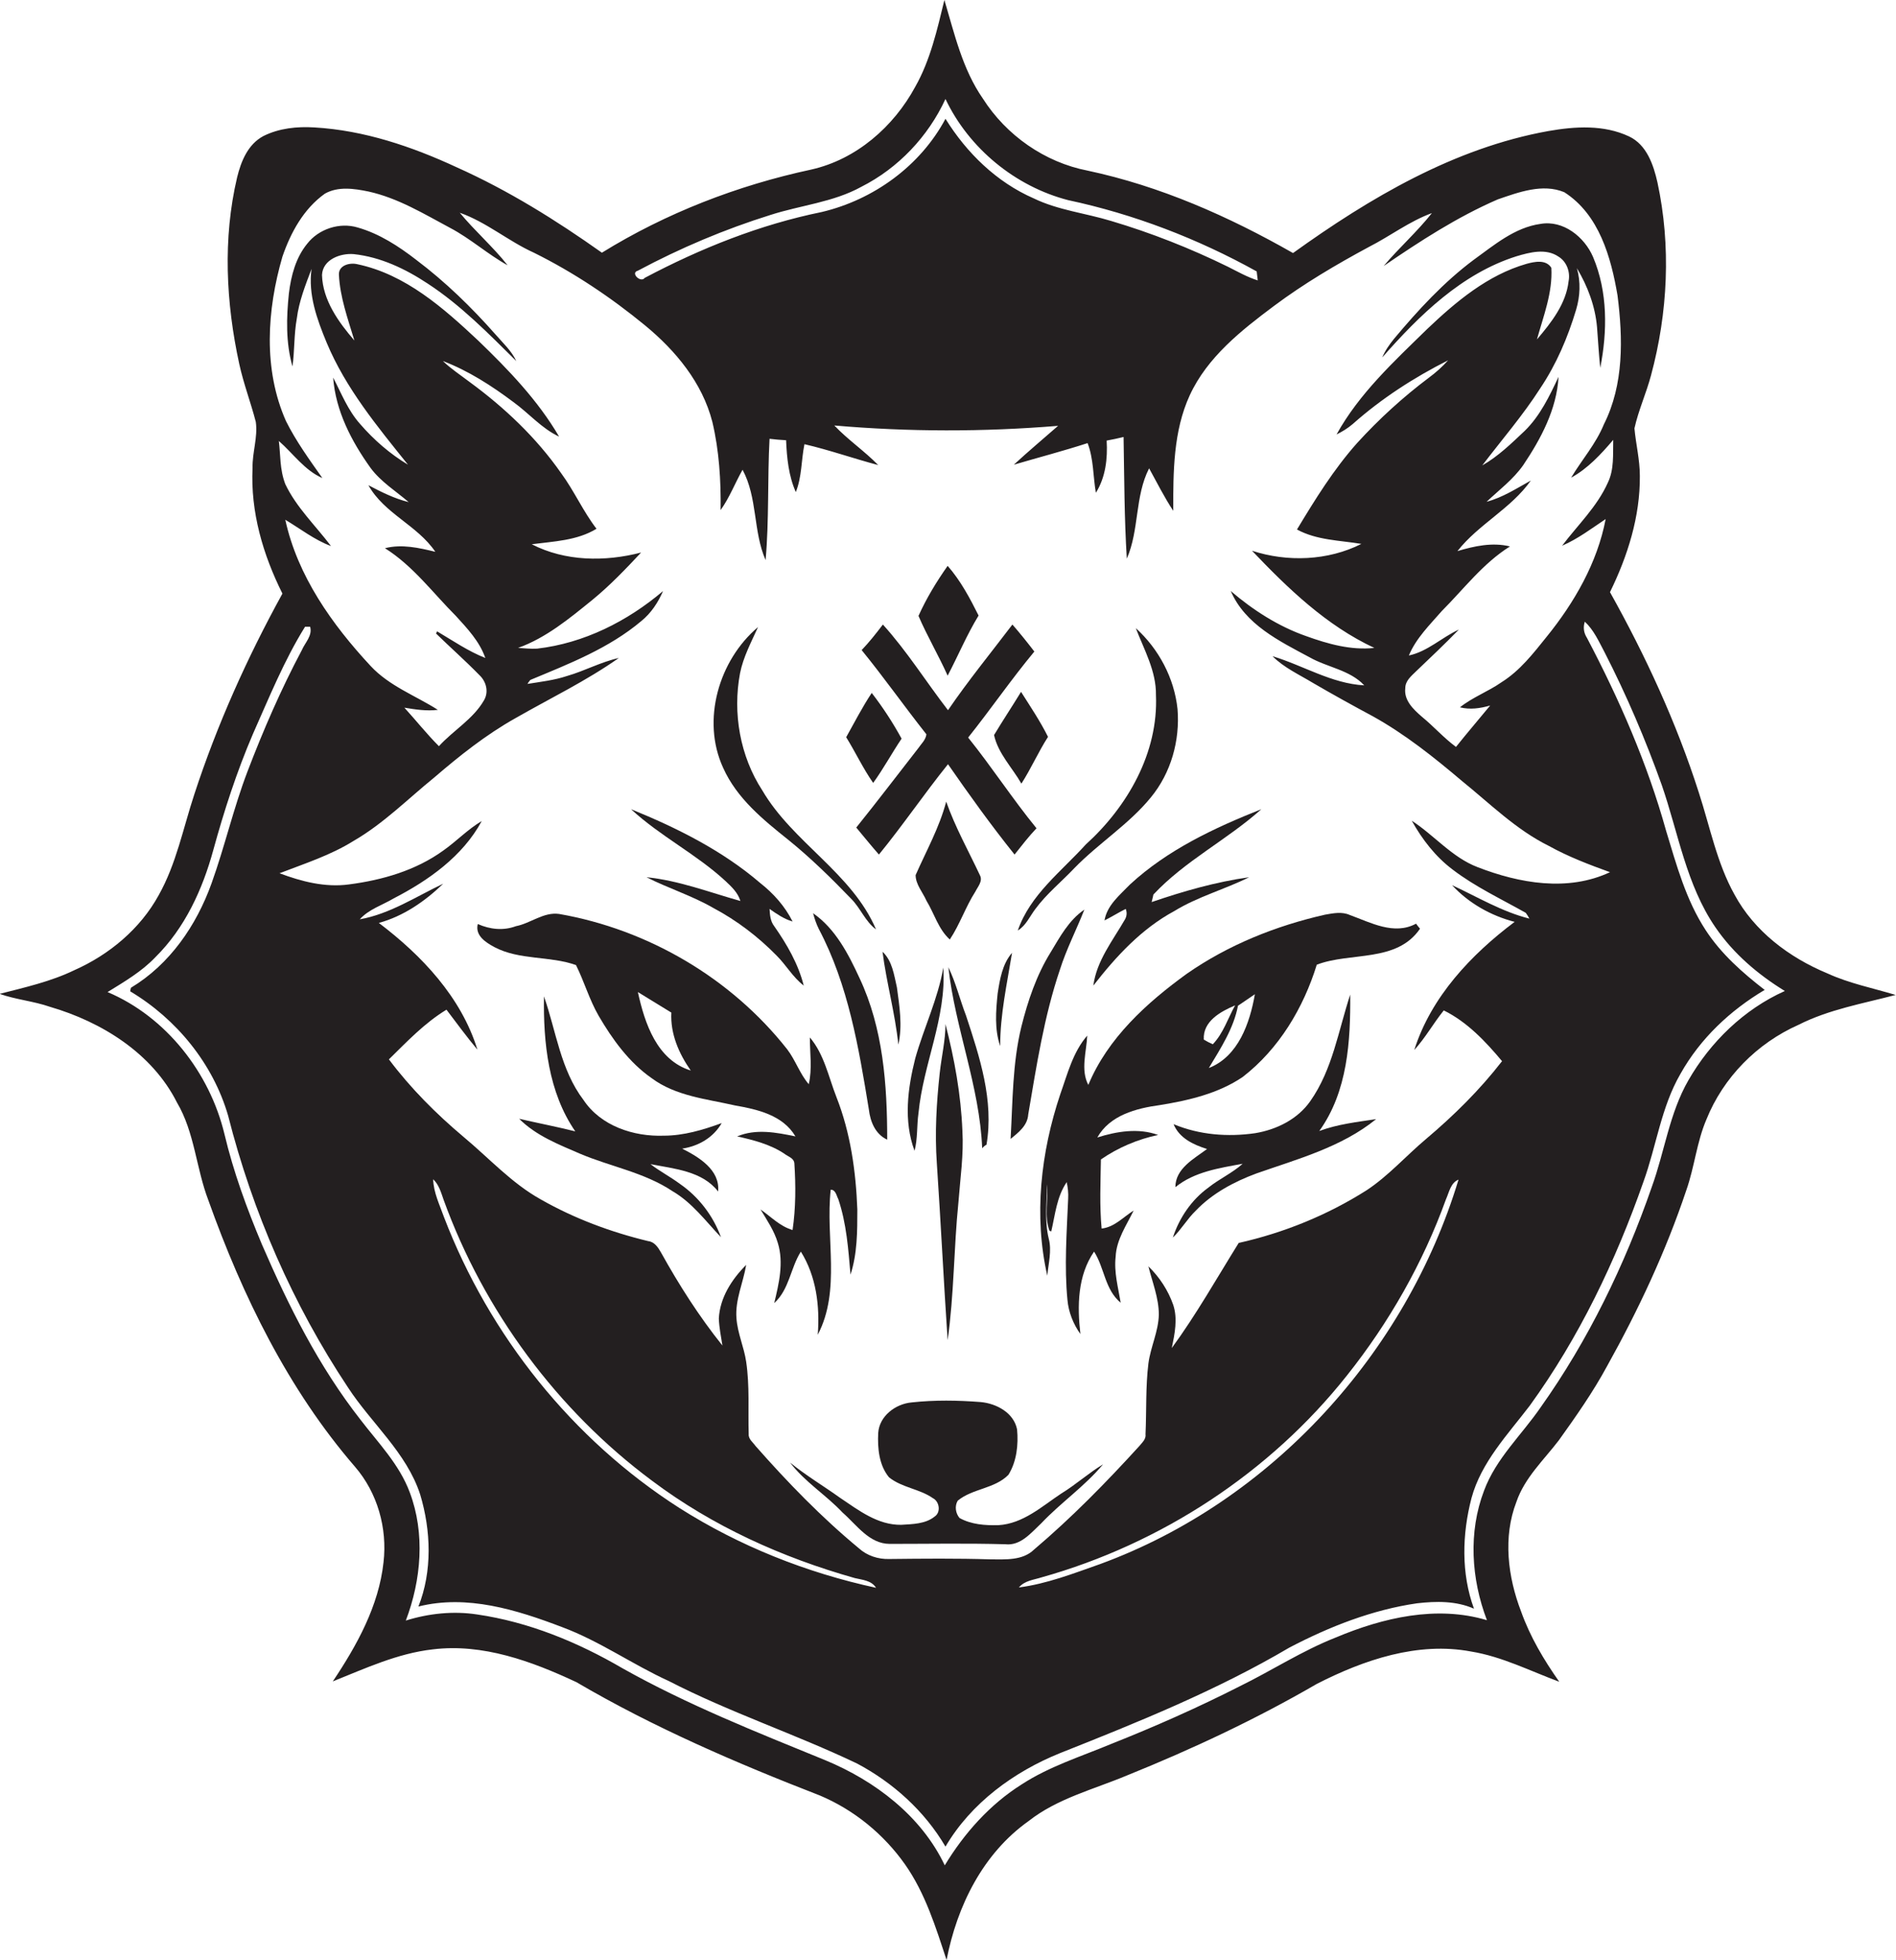 <?xml version="1.0" encoding="utf-8"?>
<!-- Generator: Adobe Illustrator 19.2.0, SVG Export Plug-In . SVG Version: 6.00 Build 0)  -->
<svg version="1.1" id="Layer_1" xmlns="http://www.w3.org/2000/svg" xmlns:xlink="http://www.w3.org/1999/xlink" x="0px" y="0px"
	 viewBox="0 0 527 544.4" enable-background="new 0 0 527 544.4" xml:space="preserve">
<g>
	<path fill="#231F20" d="M507.9,270.4c-10.6-4.4-20.3-11.7-25.8-21.9c-4.9-8.8-6.8-18.8-9.9-28.3c-6.2-19.4-14.8-38-24.7-55.7
		c4.9-10,8.4-21,8.3-32.3c0-4.5-1.1-8.8-1.5-13.2c1.1-5,3.3-9.8,4.6-14.7c4.7-17.4,5.6-36,1.8-53.6c-1.1-4.9-3-10.5-7.9-12.8
		c-7-3.3-15-2.8-22.4-1.5c-26.2,4.7-49.7,18.6-71,33.9c-17.9-10.2-36.9-18.6-57.1-22.9c-11.9-2.3-22.6-9.8-29.1-20
		c-5.7-8.2-7.9-18-10.7-27.4c-2,8.2-3.9,16.7-8.1,24.1c-6,11.1-16.4,20.2-28.9,23c-20.5,4.4-40.4,12.1-58.2,23.1
		c-12.7-9-26-17.3-40.3-23.7c-12.5-5.8-25.8-10.3-39.6-11.1c-4.8-0.3-9.8,0.2-14.2,2.4c-4.3,2.3-6.2,7-7.3,11.5
		c-4,17-3.1,34.8,0.6,51.8c1.2,5.5,3.2,10.7,4.6,16.1c0.6,4.3-1,8.5-0.9,12.8c-0.6,12.2,2.9,24.1,8.3,34.9
		c-9.8,17.8-18.2,36.5-24.5,55.8c-3.1,9.4-5,19.3-9.9,28c-5.1,9.3-13.7,16.5-23.4,20.8c-6.6,3.2-13.8,4.8-20.8,6.6
		c4.5,1.6,9.4,2,14,3.6c14.4,4.2,28.4,12.9,35.3,26.6c4.9,8.3,5.3,18.2,8.7,27.1c9.5,26.6,22.2,52.6,40.8,74.1
		c6.2,7.2,9,17,7.9,26.5c-1.3,12.1-7.4,23.1-14.1,33.1c9-3.6,18-7.8,27.8-8.9c13.9-1.7,27.5,3.3,39.9,9.1
		c21.5,12.6,44.5,22.5,67.7,31.5c9.5,4,17.8,10.8,23.7,19.2c5.6,8,8.5,17.4,11.5,26.5c2.9-15,10.1-29.6,22.8-38.6
		c8-6.3,18.1-8.8,27.4-12.7c18.1-7.3,35.8-15.6,52.7-25.4c13.1-6.7,28.1-11.8,42.9-9c8.6,1.4,16.4,5.4,24.5,8.4
		c-4.3-6.1-8.1-12.5-10.6-19.5c-3.7-9.6-5.1-20.7-1.3-30.5c2.3-6.7,7.6-11.6,11.8-17.1c4.8-6.7,9.5-13.4,13.4-20.6
		c8.7-15.6,16.3-31.8,22-48.8c2.3-6.5,2.9-13.4,5.6-19.7c4.7-11.7,14.1-21.2,25.6-26.3c8.5-4.3,17.9-5.9,27-8.3
		C520.6,274.5,514,273.2,507.9,270.4z M177.3,75.2c11.8-6.3,24.1-11.5,36.9-15.5c8.4-2.7,17.4-3.5,25.2-7.8
		c10.3-5.2,18.6-14,23.4-24.4c6.5,13.7,19.4,24.3,34.1,28.1c18.3,3.9,36,10.7,52.4,19.8c0.1,0.6,0.2,1.9,0.3,2.5
		c-2.9-0.9-5.5-2.4-8.3-3.8c-10.4-5.1-21.3-9.4-32.4-12.7c-7.2-2.2-14.8-3-21.6-6.3C277,50.6,268.7,42.5,262.8,33
		c-7,13.1-20,22.5-34.4,25.9c-17.2,3.5-33.7,10.1-49.2,18.3C178.1,78.7,175.1,75.8,177.3,75.2z M77.5,122.5c4,3.5,7.2,8.2,12.1,10.3
		c-3.6-5.1-7.3-10.2-10.1-15.8c-6.4-14.4-5.3-30.9-1-45.7c2.3-6.7,5.9-13.3,11.8-17.5c3.7-2.1,8.2-1.4,12.1-0.6
		c8.2,1.8,15.4,6.2,22.7,10.1c5.7,3,10.4,7.3,16,10.4c-4.1-5.2-9.1-9.5-13.3-14.6c7.4,2.6,13.5,7.9,20.6,11.1
		c11.1,5.5,21.4,12.4,30.9,20.2c8.5,7,15.9,15.9,18.7,26.8c1.9,8,2.4,16.3,2.3,24.5c2.5-3.5,4-7.5,6.1-11.2
		c4.2,7.8,2.9,17.1,6.4,25.1c1-11.2,0.5-22.5,1.1-33.7c1.5,0.2,3,0.3,4.6,0.4c0.2,4.9,0.7,9.9,2.7,14.4c1.7-4.2,1.5-8.9,2.4-13.3
		c6.9,1.6,13.7,4,20.5,5.8c-3.8-3.9-8.4-7-12.2-11c20.7,1.8,41.5,1.8,62.2,0.1c-4.1,3.6-8.3,7.1-12.3,10.8c6.8-2,13.7-3.8,20.5-6
		c1.7,4.4,1.5,9.2,2.3,13.8c2.7-4.3,3.3-9.5,3-14.5c1.6-0.3,3.1-0.6,4.7-1c0.2,11.3,0.2,22.5,0.9,33.8c3.5-8,2.2-17.3,6.2-25.1
		c2.2,4,4.2,8,6.7,11.8c0-10.8,0-22.1,4.6-32.1c4.9-10.6,14.3-18,23.4-24.8c8.3-6.2,17.3-11.5,26.4-16.4c5.9-3,11.2-7.1,17.5-9.4
		c-4.1,5.2-9.1,9.6-13.4,14.7c10.1-6.9,20.4-13.6,31.7-18.5c5.8-2,12.5-4.5,18.5-2c9.7,6.2,13,18.1,14.8,28.7
		c1.5,11.9,1.8,24.7-3.8,35.8c-2.2,5.4-6.1,9.8-9.1,14.8c4.6-2.5,8.3-6.5,11.7-10.5c-0.1,4,0.3,8.2-1.5,11.9
		c-3,6.7-8.4,11.8-12.7,17.5c4.4-1.9,8.2-4.8,12.1-7.4c-2.3,12.1-8.7,23.2-16.4,32.7c-3.7,4.6-7.4,9.4-12.5,12.6
		c-3.7,2.6-8.1,4.2-11.6,7c2.8,0.7,5.6,0.3,8.4-0.5c-3.2,3.9-6.4,7.6-9.5,11.5c-3.4-2.5-6.2-5.7-9.5-8.4c-2.3-2-5-4.5-4.6-7.9
		c0-2.1,1.7-3.4,3-4.7c4-3.8,8-7.6,11.9-11.6c-4.8,2.2-8.7,6.1-13.9,7.2c2-4.8,5.8-8.5,9.2-12.4c6.1-6.1,11.4-13.2,18.9-17.9
		c-4.9-1.2-9.9-0.1-14.6,1.3c5.9-7.5,14.9-11.8,20.4-19.6c-4,2.2-7.8,4.7-12.3,5.9c3.5-3.3,7.4-6.2,10.2-10.2
		c4.9-7.3,9.3-15.5,9.8-24.5c-2.5,5.3-5.1,10.8-9.4,15c-3.7,3.5-7.4,7.1-11.8,9.6c5.4-7.1,11.3-13.9,16.1-21.4
		c4.5-6.7,7.7-14.2,10-21.9c1.1-3.7,1.3-7.7,0.2-11.5c3,5,5.1,10.6,5.6,16.4c0.3,3.8,0.5,7.6,0.9,11.3c2-10.2,2.1-21.1-2-30.8
		c-2.4-5.6-8.3-10.3-14.6-9.2c-7.2,1-12.9,5.9-18.6,10c-8.3,6.2-15.4,13.9-22.1,21.9c-1.3,1.6-2.5,3.3-3.3,5.2
		c10.3-11.7,22.1-23.3,37.3-28.1c3.7-1.1,8.2-2.3,11.7,0.1c2.3,1.4,3.3,4.3,2.8,6.8c-0.7,6.3-4.8,11.5-8.8,16.2
		c1.8-6.5,4.4-13,4-19.9c-1.5-2.4-4.7-1.7-6.9-1.1c-10.8,3.1-19.6,10.5-27.6,18.1c-9.2,9-18.9,17.9-25.2,29.3
		c1.6-0.8,3.1-1.7,4.5-2.9c8-7.1,17-12.9,26.5-17.7c-1.6,1.8-3.4,3.4-5.3,4.8c-7.2,5.4-13.9,11.5-20,18.2
		c-6.5,7.3-11.7,15.7-16.7,24c5.5,3,11.9,3,17.9,4c-9.3,4.7-20.6,5.1-30.4,1.9c10,10.5,20.7,20.8,34,27c-6.5,0.7-12.9-1.1-19-3.3
		c-7.7-2.7-14.7-7.2-20.9-12.5c4,9.3,13.5,13.9,21.9,18.4c4.9,2.8,11.2,3.5,15.2,7.8c-9.1-0.5-16.9-5.5-25.5-8.1
		c3.2,3.2,7.4,5.1,11.2,7.4c5.5,3.2,11.1,6.3,16.7,9.3c9,5,17,11.4,24.8,18c7.8,6.3,15,13.5,24.1,18c5.4,3,11.2,5.2,17,7.3
		c-11.7,5.5-25.2,3.1-36.8-1.4c-7.1-2.7-12.1-8.9-18.3-12.9c2.9,5.2,6.6,10,11.4,13.6c6.3,4.8,13.4,8.1,20.3,12
		c0.3,0.4,0.8,1.2,1,1.6c-7.6-1.9-14.4-6-21.5-9.3c4.6,5,10.8,8.5,17.4,10.2c-12.1,9.1-23.2,20.8-27.9,35.6c3.1-3.4,5.3-7.4,8.2-11
		c6.5,3.2,11.6,8.6,16.2,14.1c-6.2,8-13.4,15.1-21.1,21.6c-5.6,4.7-10.5,10.3-16.6,14.3c-10.9,6.9-23,11.8-35.5,14.6
		c-6.1,9.8-11.8,19.9-18.6,29.2c0.8-3.9,1.7-8.1,0.4-12c-1.4-4-3.8-7.7-6.9-10.7c1.1,4.4,2.9,8.8,2.9,13.4c-0.1,4.7-2.3,9-2.9,13.6
		c-0.8,6.5-0.5,13-0.8,19.6c0.2,1.4-0.9,2.3-1.7,3.3c-9.2,10.1-18.8,19.9-29.3,28.8c-3.2,3.1-8,2.7-12.1,2.7
		c-9.4-0.3-18.8-0.2-28.1-0.1c-3.1,0.1-6.2-0.9-8.5-3c-10.4-8.6-19.8-18.3-28.7-28.4c-0.7-1-2-1.9-1.9-3.3
		c-0.2-6.7,0.3-13.4-0.7-20.1c-0.6-4.1-2.4-7.9-2.7-12.1c-0.4-5.1,1.9-9.9,2.7-14.8c-4,4-7.3,9.1-7.6,14.9c0.1,2.5,0.6,5,1,7.5
		c-6.5-8.1-12.1-16.9-17.1-25.9c-0.8-1.4-1.8-2.9-3.5-3.1c-10.4-2.5-20.6-6.3-29.9-11.6c-8.1-4.5-14.4-11.5-21.5-17.4
		c-7.6-6.4-14.7-13.5-20.7-21.5c5-4.9,9.9-10.1,16-13.8c2.8,3.7,5.6,7.5,8.6,11.1c-4.5-14.6-15.5-26.2-27.4-35.2
		c6.9-1.9,12.8-6,17.9-10.9c-7.6,3.6-14.8,8.4-23.2,9.9c2.5-2.8,6.2-3.9,9.4-5.8c9.7-5,19.2-11.7,24.5-21.5c-3.9,2.3-7,5.6-10.7,8.2
		c-7.6,5.5-16.9,8.2-26.2,9.4c-6.6,0.9-13.2-0.8-19.3-3.1c7-2.7,14.2-5,20.6-9c8.3-4.8,15-11.6,22.4-17.6
		c7.1-6.1,14.4-11.9,22.6-16.5c9.6-5.5,19.6-10.3,28.7-16.7c-5,1.1-9.5,3.6-14.4,5c-3.6,1.2-7.3,1.6-11,2.2c0.2-0.3,0.6-0.9,0.8-1.1
		c10.8-4.5,21.9-8.8,30.9-16.4c2.7-2.2,4.6-5.1,6-8.3c-9.9,8.4-22,14.5-35,16c-1.8,0.1-3.5-0.1-5.3-0.2c7.8-2.8,14.3-8.2,20.6-13.3
		c4.9-4,9.3-8.6,13.6-13.2c-10,2.6-21.1,2.5-30.4-2.3c6.1-0.8,12.6-1,18-4.3c-3.7-4.8-6.2-10.5-9.8-15.4
		c-6.9-9.9-15.8-18.3-25.5-25.4c-2.5-1.9-5.1-3.6-7.4-5.8c7.1,2.7,13.6,6.9,19.6,11.4c4.3,3.1,7.8,7.3,12.7,9.6
		c-5.9-10.1-14.1-18.6-22.4-26.6c-9.7-9.1-20.3-18.5-33.7-21.3c-2.1-0.5-5.2,0.3-5.1,2.9c0.3,6.3,2.5,12.3,4.3,18.3
		c-4.4-5.1-8.8-11.2-9-18.2c0.2-4.3,5.1-6.1,8.8-5.8c7.5,0.8,14.4,4.1,20.6,8.2c9.2,6,16.9,13.9,24.6,21.5c-1.3-2.8-3.7-5-5.7-7.3
		c-6.7-7.6-14-14.7-22.1-20.8c-4.9-3.8-10.3-7.3-16.3-9c-5-1.5-10.8,0.4-14,4.5c-3.2,3.9-4.5,8.9-5.1,13.8c-0.7,6.7-0.9,13.7,1,20.3
		c0.6-4.4,0.4-8.9,1.2-13.3c0.6-4.8,2.4-9.3,4.1-13.8c-1,7.1,1.5,14,4.2,20.5c5.3,12.7,14.1,23.3,22.6,33.9c-5-3-9.5-6.9-13.3-11.3
		c-3.4-3.8-5.2-8.5-7.5-12.9c0.7,9.3,5.1,17.7,10.4,25.1c2.9,3.9,7,6.4,10.6,9.5c-4-1-7.6-2.8-11.2-4.7c4.4,7.9,13.6,11.1,18.6,18.5
		c-4.5-1.1-9.3-2.2-14-1c7.8,4.9,13.3,12.4,19.7,18.8c3.2,3.5,6.6,7.1,8.2,11.7c-4.8-1.9-9-4.8-13.4-7.4l-0.3,0.6
		c4,3.9,8.2,7.6,12.1,11.6c1.9,1.8,2.6,4.7,1.2,7c-3,5.2-8.5,8.3-12.5,12.7c-3.4-3.4-6.4-7.2-9.6-10.7c3,0.5,6.2,1,9.3,0.6
		c-6.3-4-13.5-6.6-18.7-12.2c-10.7-11.5-20.3-25-23.7-40.6c4.2,2.5,8.1,5.6,12.7,7.3c-4.3-5.7-9.6-10.7-12.7-17.2
		C77.7,130.3,78,126.3,77.5,122.5z M405.4,327.7c-14.6,48.3-52.1,89.4-99.6,106.8c-7.4,2.6-14.8,5.5-22.6,6.5
		c1.6-1.9,4.1-2.1,6.3-2.8c33.2-9.3,63.5-29.1,84.9-56.1c11.7-14.7,21.1-31.2,27.5-48.9C402.8,331.2,403.2,328.6,405.4,327.7z
		 M243.5,441.1c-19.4-4.2-38-11.6-54.7-22.2c-29.7-19-52.8-47.9-65.4-80.8c-1.2-3.4-2.9-6.8-3-10.5c1.6,1.5,2.2,3.7,2.9,5.7
		c11.2,30.9,31.6,58.5,58,78.1c16.8,12.6,36.1,21.3,56.3,27C239.6,438.9,242.2,439,243.5,441.1z M469.3,300.1
		c-5.3,9.2-6.6,19.8-10.2,29.7c-7.5,21.6-17.6,42.5-30.9,61.2c-5.3,7.7-12.4,14.2-15.7,23.1c-4.4,11.5-3.6,24.5,0.8,36
		c-14-4.2-28.9-0.7-42,4.8c-9.4,3.7-17.8,9.2-26.8,13.6c-11.6,5.9-23.6,11.2-35.7,16c-8.4,3.5-17.1,6.2-24.8,11.2
		c-8.9,5.6-16,13.6-21.4,22.5c-6.5-13.7-19.4-23.5-33.2-29.2c-19.1-7.8-38.3-15.4-56.3-25.5c-12.5-7.3-26.1-12.9-40.5-15
		c-6.6-1-13.4-0.3-19.8,1.7c4.3-11.3,5.4-24.2,1.1-35.6c-2.9-7.8-8.8-13.8-13.7-20.2c-11.6-14.8-20-31.6-27.4-48.7
		c-4.2-10-7.9-20.1-10.4-30.6c-4.1-17.1-16.2-32.6-32.5-39.5c4.7-2.9,9.5-5.7,13.3-9.7c8.2-8.1,13.1-18.8,16.1-29.8
		c3-10.9,6.5-21.7,11-32.2c4.5-10.1,8.7-20.5,14.5-29.8c0.4,0,1.1,0,1.4,0c0.7,2.5-1.4,4.4-2.3,6.5c-5.8,10.9-10.7,22.2-15.1,33.7
		c-3.9,10.2-6.3,20.8-10,31.1c-4.2,11.7-11.6,22.5-22.4,29c-0.1,0.3-0.2,0.8-0.2,1c12.9,7.7,23,20.1,27.2,34.5
		c6.8,26.8,18,52.5,33.3,75.5c6.5,10,16.3,18.1,20.1,29.8c3,10,3.4,21.3-0.5,31.1c13.5-3.4,27.3,0.9,39.9,5.7
		c10.5,3.9,19.6,10.4,29.7,15c16.9,8.7,35.1,14.7,52.3,22.9c10,5.3,18.8,13.2,24.6,23.1c7.1-12.1,19-20.8,31.9-26
		c21.7-8.6,43.5-17.4,63.7-29.3c11.1-5.8,23-10.5,35.5-12.3c5.3-0.6,10.8-0.7,15.8,1.5c-3.6-9.8-3.3-20.7-0.7-30.7
		c2.7-10,10.1-17.7,16.2-25.7c13.7-18.9,23.9-40.2,31.6-62.2c3.6-9.9,4.9-20.7,10.3-30c5.5-9.8,13.8-17.6,23.4-23.3
		c-6.2-4.8-12.1-10-16.4-16.6c-5.5-8.4-8.1-18.1-11-27.6c-5.2-18.7-13-36.5-22-53.6c-0.9-1.4-1.1-2.9-0.6-4.5
		c2.5,2.3,3.9,5.5,5.5,8.5c6.1,11.9,11.4,24.3,15.9,36.9c4.6,13.3,6.8,27.7,14.9,39.5c5,7.3,11.8,13.1,19.3,17.7
		C484.7,280.4,475.4,289.5,469.3,300.1z"/>
	<path fill="#231F20" d="M272,171c-2.4-4.8-5-9.7-8.6-13.8c-3.1,4.4-5.9,9-8.1,13.9c2.4,5.6,5.6,11,8.1,16.6
		C266.3,182.2,268.7,176.4,272,171z"/>
	<path fill="#231F20" d="M219.1,233.3c6.2,5,12,10.7,17.5,16.4c2.6,2.6,3.9,6.3,6.9,8.5c-6.7-15.7-23.1-24.1-31.6-38.6
		c-6.2-9.5-8.3-21.5-6.2-32.6c0.9-4.5,3.1-8.6,5-12.8c-10.9,9.2-15.8,25.9-9.7,39.1C204.8,221.8,212.1,227.7,219.1,233.3z"/>
	<path fill="#231F20" d="M255.2,207.9c-5.7,7.3-11.4,14.8-17.2,22c2.1,2.5,4.1,5,6.3,7.5c6.7-8.2,12.6-16.9,19.2-25.1
		c5.9,8.5,12,17,18.5,25.1c2-2.5,3.9-5,6.1-7.3c-6.7-8.2-12.4-17-19-25.2c6.3-7.9,12-16.2,18.4-23.9c-2-2.6-4-5.1-6.1-7.5
		c-6,7.9-12.3,15.6-17.9,23.8c-6.1-7.9-11.4-16.4-18.1-23.8c-1.9,2.5-3.8,4.9-5.9,7.1c6.2,7.6,11.9,15.7,18,23.4
		C257.3,205.6,256,206.7,255.2,207.9z"/>
	<path fill="#231F20" d="M287.8,252.5c3.1-4.2,7.2-7.5,10.8-11.3c6.8-7,15.2-12.2,21.3-19.7c5.6-6.8,8.1-15.8,7.4-24.5
		c-0.9-8.6-5.2-16.7-11.6-22.5c2.3,6,5.7,11.9,5.6,18.6c0.7,16-7.9,31-19.5,41.5c-6.8,7.5-15.5,14-18.9,23.9
		C285.2,257.1,286.2,254.6,287.8,252.5z"/>
	<path fill="#231F20" d="M276.3,204.2c1.1,5.1,5.1,9.1,7.6,13.5c2.7-4.2,4.7-8.8,7.4-13c-2.2-4.4-4.9-8.4-7.5-12.5
		C281.3,196.3,278.7,200.2,276.3,204.2z"/>
	<path fill="#231F20" d="M250.6,205.2c-2.4-4.4-5.2-8.7-8.3-12.7c-2.6,3.9-4.8,8.2-7.1,12.3c2.6,4.2,4.7,8.7,7.5,12.7
		C245.6,213.5,247.9,209.2,250.6,205.2z"/>
	<path fill="#231F20" d="M263,222.7c-1.9,7.2-5.5,13.6-8.5,20.4c0,2.6,2,4.8,3,7.1c2.2,3.6,3.3,7.9,6.5,10.8
		c2.8-4.2,4.4-9.1,7.1-13.3c0.7-1.4,2.1-2.9,1.3-4.5C269.2,236.4,265.5,229.8,263,222.7z"/>
	<path fill="#231F20" d="M201.7,244.8c1.7,1.6,3.4,3.2,4.1,5.5c-8.6-2.4-17.1-5.7-26.1-6.6c6.1,3.1,12.6,5.1,18.5,8.5
		c6.6,3.5,12.5,8,17.7,13.3c2.6,2.6,4.5,6,7.5,8.3c-1.5-6-4.7-11.5-8.2-16.5c-1.1-1.4-1.2-3.2-1.3-4.8c2,1.4,4,2.8,6.4,3.5
		c-2.1-4.2-5.3-7.8-9-10.7c-10.5-9-23.1-15.3-35.9-20.5C183.5,232.3,193.6,237.3,201.7,244.8z"/>
	<path fill="#231F20" d="M307,255.7c2-1,3.9-2.2,5.9-3.2c0.4,1,0.3,2-0.2,2.9c-3.4,5.9-7.9,11.5-8.8,18.4
		c6.3-8.1,13.4-15.8,22.5-20.7c6.5-4,14-6,20.8-9.4c-9.3,1.3-18.3,3.9-27.1,6.9c0.1-0.5,0.4-1.5,0.5-2.1c8.8-9.4,20.5-15.2,30-23.7
		c-13.1,5.2-26.1,11.3-36.5,20.9C311.2,248.7,307.7,251.5,307,255.7z"/>
	<path fill="#231F20" d="M285.8,309.6c2.3-13.5,4.4-27.2,8.8-40.2c1.8-5.7,4.6-11.1,6.8-16.7c-4.3,2.9-6.8,7.6-9.4,11.9
		c-3.9,6.3-6.3,13.4-8.1,20.6c-2.5,10.2-2.4,20.8-3,31.2C283.1,314.6,285.6,312.7,285.8,309.6z"/>
	<path fill="#231F20" d="M227.3,370.8c6.5-12.4,2.1-26.9,3.6-40.3c1.4,0,1.6,1.7,2.1,2.6c2.3,6.8,2.8,14,3.4,21
		c1.9-5.8,1.9-12,1.9-18.1c-0.4-10.6-1.9-21.3-5.8-31.2c-2.2-5.6-3.4-11.9-7.4-16.6c0,4.3,0.7,8.7-0.3,13c-2.5-2.9-3.7-6.7-6-9.7
		c-15.6-19.8-38.7-33.3-63.4-37.6c-4.3-0.6-7.9,2.6-12,3.4c-3.5,1.3-7.2,0.9-10.6-0.6c-0.8,3.2,2.2,5.1,4.6,6.4
		c7,3.7,15.4,2.4,22.7,5c2.3,4.6,3.7,9.6,6.3,14.1c3.8,6.5,8.4,12.9,14.7,17.3c6.7,5,15.3,5.8,23.2,7.6c6.3,1.1,13.3,2.7,16.8,8.6
		c-5.3-1.1-11-2.2-16.2,0c4.5,1,9.2,2.2,13.1,4.8c1,0.8,2.7,1.2,2.8,2.7c0.4,6.1,0.4,12.4-0.5,18.5c-3.5-1-6-3.7-8.9-5.7
		c1.8,3,3.8,5.9,4.8,9.3c1.7,5.5,0.3,11.3-1,16.7c4.2-3.8,4.5-9.7,7.4-14.3C226.9,354.6,227.9,362.8,227.3,370.8z M177.3,275.6
		c3.1,1.9,6.2,3.8,9.3,5.7c-0.3,5.9,2.1,11.4,5.4,16.1C182.6,294.5,179.2,284.3,177.3,275.6z"/>
	<path fill="#231F20" d="M226,253.7c0.4,1.5,0.9,3,1.6,4.4c8.2,15.5,11.1,33,13.9,50.1c0.4,3.4,1.8,6.9,5.1,8.4
		c0-15.2-1.1-30.9-7.7-44.9C235.8,265,232.2,258,226,253.7z"/>
	<path fill="#231F20" d="M302.5,301.4c-2.2-4.2-0.5-9.2-0.3-13.7c-4,4.6-5.5,10.7-7.5,16.3c-5.4,16.1-7.4,33.7-3.6,50.4
		c0.3-3.4,1.3-6.9,0.4-10.3c-1.2-4.9-0.5-10.1-0.5-15.1c0.4,4.3-0.8,8.9,0.7,12.9l0.5,0.2c1.1-4.7,1.5-9.6,4.3-13.7
		c0.3,1.5,0.5,3,0.4,4.6c-0.4,9.4-1.1,18.8-0.2,28.1c0.3,3.4,1.6,6.7,3.6,9.5c-0.9-7.8-0.8-16.2,3.8-22.9c2.9,4.5,3,10.6,7.4,14.2
		c-0.7-4.2-1.9-8.5-1.4-12.8c0.2-4.7,3-8.7,5-12.8c-2.9,1.8-5.3,4.6-8.9,5c-0.6-6.4-0.3-12.8-0.2-19.2c4.8-3.3,10.2-5.6,15.9-6.8
		c-5.5-2-11.5-1-16.9,0.7c3.5-6.2,10.8-8.1,17.4-9c8-1.3,16.2-3.2,23-7.8c10.1-7.8,16.9-19.2,20.6-31.2c9.4-3.6,22.2-0.5,28.7-10
		c-0.3-0.3-0.8-1-1.1-1.4c-6.1,3.3-12.6-0.3-18.4-2.4c-2.2-1-4.6-0.5-6.9-0.1c-13.7,3.1-26.9,8.4-38.4,16.4
		C318.7,278.6,307.9,288.4,302.5,301.4z M348.8,276.2c-1.4,8-4.6,17.3-12.8,20.5c3.3-5.5,6.9-11,8.1-17.3
		C345.6,278.4,347.2,277.3,348.8,276.2z M343.3,279.3c-2,3.6-3.3,7.8-6.2,10.8c-0.9-0.4-1.7-0.8-2.5-1.3
		C334.3,283.7,339.3,281,343.3,279.3z"/>
	<path fill="#231F20" d="M249.3,274.3c-0.8-3.5-1.3-7.4-4-9.9c1.1,8.6,3.5,17.1,4.4,25.8C250.9,284.9,250,279.5,249.3,274.3z"/>
	<path fill="#231F20" d="M278,290.6c0-8.8,1.9-17.3,3.3-25.9c-2.7,3.1-3.4,7.4-4,11.3C276.8,280.9,276.4,285.9,278,290.6z"/>
	<path fill="#231F20" d="M254.2,319.7c0.9-3.4,0.6-7,1.1-10.5c1.3-13.6,7.8-26.5,6.9-40.4c-1.5,8.7-5.4,16.7-7.8,25.2
		C252.3,302.3,251.1,311.4,254.2,319.7z"/>
	<path fill="#231F20" d="M274.2,318c2.1-12.3-1.9-24.4-5.7-35.9c-1.7-4.4-2.8-9.1-4.9-13.4c1.9,17,8.7,33.1,9.4,50.3
		C273.2,318.7,273.8,318.2,274.2,318z"/>
	<path fill="#231F20" d="M200.6,312c-5.2,1.9-10.6,3.5-16.1,3.5c-8.4,0.3-17.5-2.7-22.3-9.9c-6.4-8.4-7.6-19.1-11-28.8
		c-0.2,12.9,1.2,26.6,8.7,37.5c-5.2-1.3-10.4-2.3-15.6-3.5c4.7,4.7,10.9,7.1,16.9,9.7c8.5,3.6,17.9,5.2,25.7,10.4
		c5.5,3.2,9.2,8.3,13.5,12.8c-2.2-6-6.2-11.2-11.4-14.8c-2.7-2-5.6-3.5-8.2-5.5c6.6,1.3,14.4,1.9,18.8,7.6c0.6-6-5.4-9.6-10-11.9
		C194.2,318.4,198.3,316,200.6,312z"/>
	<path fill="#231F20" d="M375.3,276.3c-3.3,10-4.9,20.8-11.1,29.6c-3.5,5-9.3,7.9-15.3,8.9c-7.6,1.1-15.5,0.5-22.7-2.5
		c1.6,3.9,5.5,5.7,9.3,6.9c-3.6,2.7-8.8,5.4-8.8,10.6c5.3-4.3,12.2-5.3,18.7-6.5c-2.9,2.6-6.5,4.2-9.5,6.6
		c-4.7,3.4-8.1,8.4-9.9,13.9c2.4-2.3,4-5.2,6.4-7.5c4.6-4.8,10.6-8,16.8-10.3c11.4-4,23.7-7.3,33.3-15.1c-5.3,0.8-10.7,1.4-15.8,3.3
		C374.6,303.2,375.4,289.2,375.3,276.3z"/>
	<path fill="#231F20" d="M261.2,298.1c-0.9,8.3-1.4,16.7-0.8,25.1c1.1,16.4,1.9,32.8,3,49.1c1.8-12.7,1.7-25.5,3-38.3
		c0.5-6.6,1.5-13.3,1.1-19.9c-0.4-10-2.2-19.9-4.7-29.6C262.8,289,261.7,293.5,261.2,298.1z"/>
	<path fill="#231F20" d="M277.5,423.7c-3.7,0.1-7.6-0.2-10.8-2c-1.1-1.3-1.4-3.3-0.5-4.8c4.1-3.4,10.3-3.3,14.1-7.2
		c2.3-3.7,2.8-8.4,2.4-12.6c-0.9-4.6-5.7-7.2-10.1-7.6c-6.4-0.5-12.8-0.6-19.2,0.1c-4.5,0.4-9,3.8-9.3,8.5c-0.2,4.2,0.2,8.9,3,12.3
		c3.6,2.9,8.5,3.2,12.2,5.8c1.8,0.9,2.3,3.9,0.5,5.1c-2.6,2.1-6.2,2.1-9.3,2.3c-6.5,0.1-11.8-4-17-7.5c-4.6-3.3-9.5-6.2-13.9-9.8
		c4.1,5.4,10,9,14.6,13.9c3.9,3.4,7.4,8.7,13.1,8.7c10.7,0,21.4-0.2,32.1,0.1c4.3,0.5,7.2-3.2,10-5.8c5.5-5.8,12.1-10.3,17.2-16.4
		c-4,2.4-7.5,5.6-11.6,8.1C289.7,418.4,284.4,423.3,277.5,423.7z"/>
</g>
</svg>
